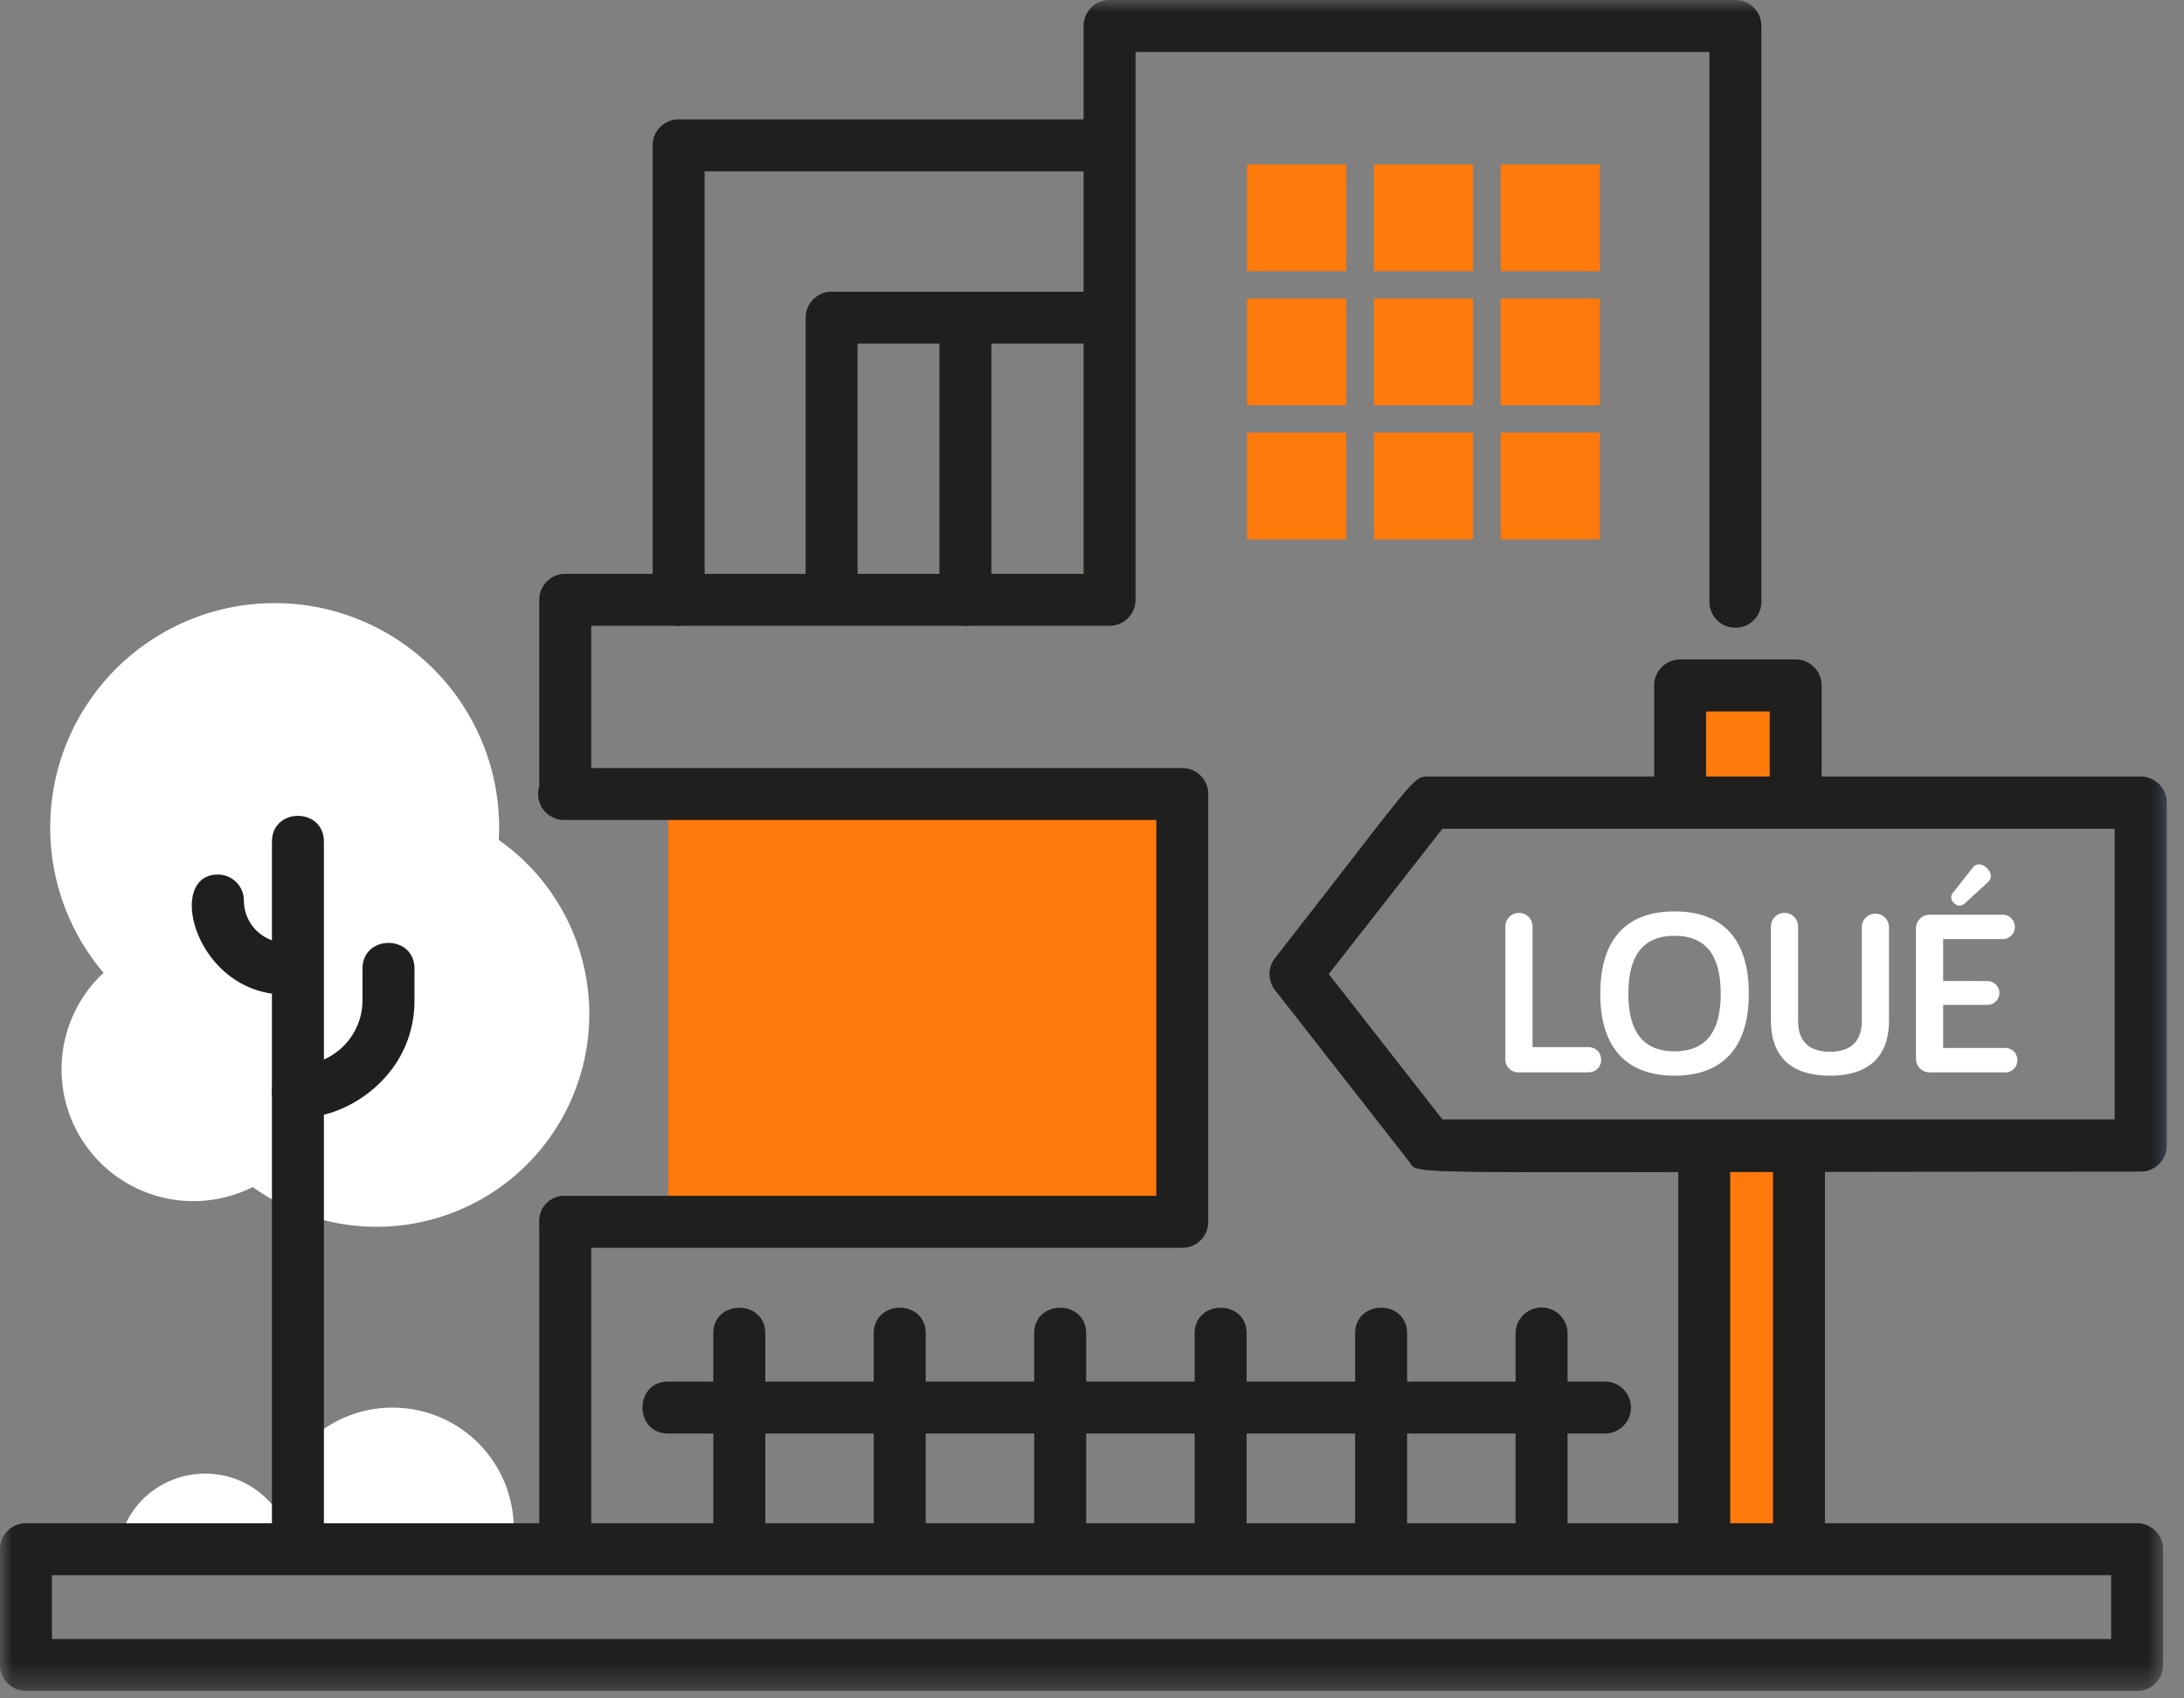 <?xml version="1.0" encoding="UTF-8"?>
<svg xmlns="http://www.w3.org/2000/svg" xmlns:xlink="http://www.w3.org/1999/xlink" width="90" height="70" viewBox="0 0 90 70">
  <rect x="0" y="0" width="90" height="70" fill="#808080" stroke="none"/>
  <defs>
    <path id="a" d="M0 69.692h89.289V.001H0z"></path>
  </defs>
  <g fill="none" fill-rule="evenodd">
    <path fill="#FFF" d="M20.567 33.972a9.25 9.25 0 1 1-18.498 0 9.25 9.25 0 0 1 18.498 0"></path>
    <path fill="#FFF" d="M24.284 41.796a8.766 8.766 0 1 1-17.533 0 8.766 8.766 0 0 1 17.533 0"></path>
    <path fill="#FFF" d="M13.402 44.072a5.433 5.433 0 1 1-10.866 0 5.433 5.433 0 0 1 10.867 0"></path>
    <mask id="b" fill="#fff">
      <use xlink:href="#a"></use>
    </mask>
    <path fill="#FF790B" d="M27.537 50.358H48.72V32.724H27.537z" mask="url(#b)"></path>
    <path fill="#FFF" d="M21.172 62.993a4.995 4.995 0 0 0-9.903-.911c-1.737-2.143-5.132-1.641-6.174.91h16.077z" mask="url(#b)"></path>
    <path fill="#FF790B" d="M69.373 62.995h4.761V47.213h-4.761zM69.373 32.495h4.761v-3.792h-4.761z" mask="url(#b)"></path>
    <path fill="#1F1F1D" d="M11.206 63.42V34.688c0-1.415 2.142-1.416 2.142 0V63.42c0 1.416-2.142 1.418-2.142 0" mask="url(#b)"></path>
    <path fill="#1F1F1D" d="M2.142 67.552h84.855v-2.63H2.142v2.63zm85.927 2.14H1.07A1.07 1.07 0 0 1 0 68.623v-4.77c0-.592.48-1.072 1.07-1.072h86.999c.59 0 1.07.48 1.07 1.072v4.77a1.07 1.07 0 0 1-1.07 1.07z" mask="url(#b)"></path>
    <path fill="#263357" d="M59.437 46.142h27.71v-11.99H59.437l-4.686 5.995 4.687 5.995zm28.782 2.142c-31.551 0-29.682.183-30.148-.413l-5.524-7.065a1.072 1.072 0 0 1 0-1.318c5.994-7.666 5.649-7.477 6.368-7.477h29.304a1.07 1.07 0 0 1 1.07 1.07v14.131c0 .592-.48 1.072-1.07 1.072z" mask="url(#b)"></path>
    <path fill="#1F1F1D" d="M74.134 64.065a1.07 1.07 0 0 1-1.071-1.071V47.212c0-1.414 2.141-1.416 2.141 0v15.782a1.07 1.07 0 0 1-1.07 1.071M72.927 32.495v-3.173h-2.62v3.173a1.071 1.071 0 0 1-2.141 0v-4.244c0-.59.48-1.07 1.072-1.07h4.76c.59 0 1.07.48 1.07 1.07v4.244c0 1.415-2.141 1.417-2.141 0M70.23 64.065a1.07 1.07 0 0 1-1.071-1.071V47.212c0-1.414 2.14-1.416 2.14 0v15.782a1.07 1.07 0 0 1-1.07 1.071" mask="url(#b)"></path>
    <path fill="#1F1F1D" d="M59.437 46.142h27.71v-11.99H59.437l-4.686 5.995 4.687 5.995zm28.782 2.142c-31.551 0-29.682.183-30.148-.413l-5.524-7.065a1.072 1.072 0 0 1 0-1.318c5.994-7.666 5.649-7.477 6.368-7.477h29.304a1.07 1.07 0 0 1 1.07 1.07v14.131c0 .592-.48 1.072-1.07 1.072zM23.293 33.566a1.07 1.07 0 0 1-1.07-1.07v-7.775c0-.59.478-1.07 1.07-1.07h21.36V1.07c0-.591.48-1.07 1.071-1.07h25.791c.591 0 1.07.478 1.07 1.07v23.732a1.07 1.07 0 1 1-2.142 0V2.14H46.794v22.58a1.07 1.07 0 0 1-1.07 1.072h-21.36v6.703a1.07 1.07 0 0 1-1.07 1.07M22.222 63.42V50.358c0-1.414 2.142-1.416 2.142 0V63.42c0 1.415-2.142 1.416-2.142 0" mask="url(#b)"></path>
    <path fill="#1F1F1D" d="M27.966 25.793a1.07 1.07 0 0 1-1.071-1.072V5.99c0-.59.479-1.07 1.071-1.07h17.668a1.07 1.07 0 0 1 0 2.142H29.036v17.66a1.07 1.07 0 0 1-1.07 1.072M48.72 51.43H23.293c-1.415 0-1.417-2.143 0-2.143H47.65V33.795H23.293a1.071 1.071 0 1 1 0-2.14H48.72a1.07 1.07 0 0 1 1.07 1.07v17.634a1.07 1.07 0 0 1-1.07 1.07M11.206 44.964a1.07 1.07 0 0 1 1.07-1.07 2.665 2.665 0 0 0 2.662-2.662v-1.308c0-1.414 2.142-1.416 2.142 0v1.308c0 4.514-5.874 6.072-5.874 3.732M11.788 40.996c-3.736 0-4.996-4.951-2.81-4.951.592 0 1.072.479 1.072 1.07a1.74 1.74 0 0 0 1.738 1.739c.591 0 1.076.48 1.076 1.07 0 .575-.453 1.072-1.076 1.072" mask="url(#b)"></path>
    <path fill="#FF790B" d="M51.392 11.177h4.086v-4.4h-4.086zM56.617 11.177h4.086v-4.4h-4.086zM61.842 11.177h4.087v-4.4h-4.087zM51.392 16.703h4.086v-4.398h-4.086zM56.617 16.703h4.086v-4.398h-4.086zM61.842 16.703h4.087v-4.398h-4.087zM51.392 22.23h4.086v-4.399h-4.086zM56.617 22.23h4.086v-4.399h-4.086zM61.842 22.23h4.087v-4.399h-4.087z" mask="url(#b)"></path>
    <path fill="#1F1F1D" d="M29.394 63.42V54.96c0-1.414 2.142-1.416 2.142 0v8.459c0 1.415-2.142 1.416-2.142 0M36.006 63.42V54.96c0-1.414 2.142-1.416 2.142 0v8.459c0 1.415-2.142 1.416-2.142 0M42.618 63.42V54.96c0-1.414 2.142-1.416 2.142 0v8.459c0 1.415-2.142 1.416-2.142 0M49.23 63.42V54.96c0-1.414 2.143-1.416 2.143 0v8.459c0 1.415-2.142 1.416-2.142 0M55.843 63.42V54.96c0-1.414 2.142-1.416 2.142 0v8.459c0 1.415-2.142 1.416-2.142 0M62.455 63.42V54.96a1.07 1.07 0 1 1 2.142 0v8.459c0 1.415-2.142 1.416-2.142 0" mask="url(#b)"></path>
    <path fill="#1F1F1D" d="M66.139 59.084H27.537c-1.414 0-1.416-2.142 0-2.142h38.602a1.07 1.07 0 0 1 0 2.142M34.27 25.579a1.07 1.07 0 0 1-1.07-1.071V13.094a1.07 1.07 0 0 1 1.07-1.071h11.026a1.071 1.071 0 1 1 0 2.14H35.34v10.345a1.07 1.07 0 0 1-1.071 1.07" mask="url(#b)"></path>
    <path fill="#1F1F1D" d="M39.783 25.793a1.07 1.07 0 0 1-1.07-1.072V13.947a1.071 1.071 0 1 1 2.14 0v10.774a1.07 1.07 0 0 1-1.07 1.072" mask="url(#b)"></path>
    <path fill="#FFF" d="M65.442 43.156c.318 0 .54.23.54.52 0 .3-.222.522-.54.522h-2.857a.53.53 0 0 1-.55-.54v-5.474a.56.56 0 0 1 .559-.56c.309 0 .56.252.56.56v4.972h2.288zM67.104 40.955c0 1.593.629 2.375 1.902 2.375 1.275 0 1.902-.782 1.902-2.375 0-1.603-.627-2.385-1.902-2.385-1.273 0-1.902.782-1.902 2.385m-1.157 0c0-2.288 1.109-3.39 3.059-3.39 1.95 0 3.06 1.102 3.06 3.39 0 2.259-1.11 3.379-3.06 3.379s-3.06-1.12-3.06-3.38M72.978 42.074v-3.89c0-.308.25-.56.56-.56a.56.56 0 0 1 .559.56v3.89c0 .589.223 1.274 1.314 1.274 1.09 0 1.312-.685 1.312-1.274v-3.89a.561.561 0 0 1 1.12 0v3.89c0 1.1-.482 2.26-2.432 2.26-1.951 0-2.433-1.16-2.433-2.26M80.48 36.794l.822-1.042c.135-.175.386-.166.579.029.212.202.194.434.038.578l-.945.87c-.164.144-.32.115-.444 0-.154-.145-.154-.32-.05-.435zm-.404 3.64H81.9c.27 0 .492.222.492.492s-.222.491-.492.491h-1.825v1.776h2.558c.28 0 .502.223.502.503a.497.497 0 0 1-.502.502h-3.118a.56.56 0 0 1-.56-.56v-5.377a.56.56 0 0 1 .56-.56h3.012a.5.5 0 0 1 .503.502.5.5 0 0 1-.503.502h-2.452v1.729z" mask="url(#b)"></path>
  </g>
</svg>

